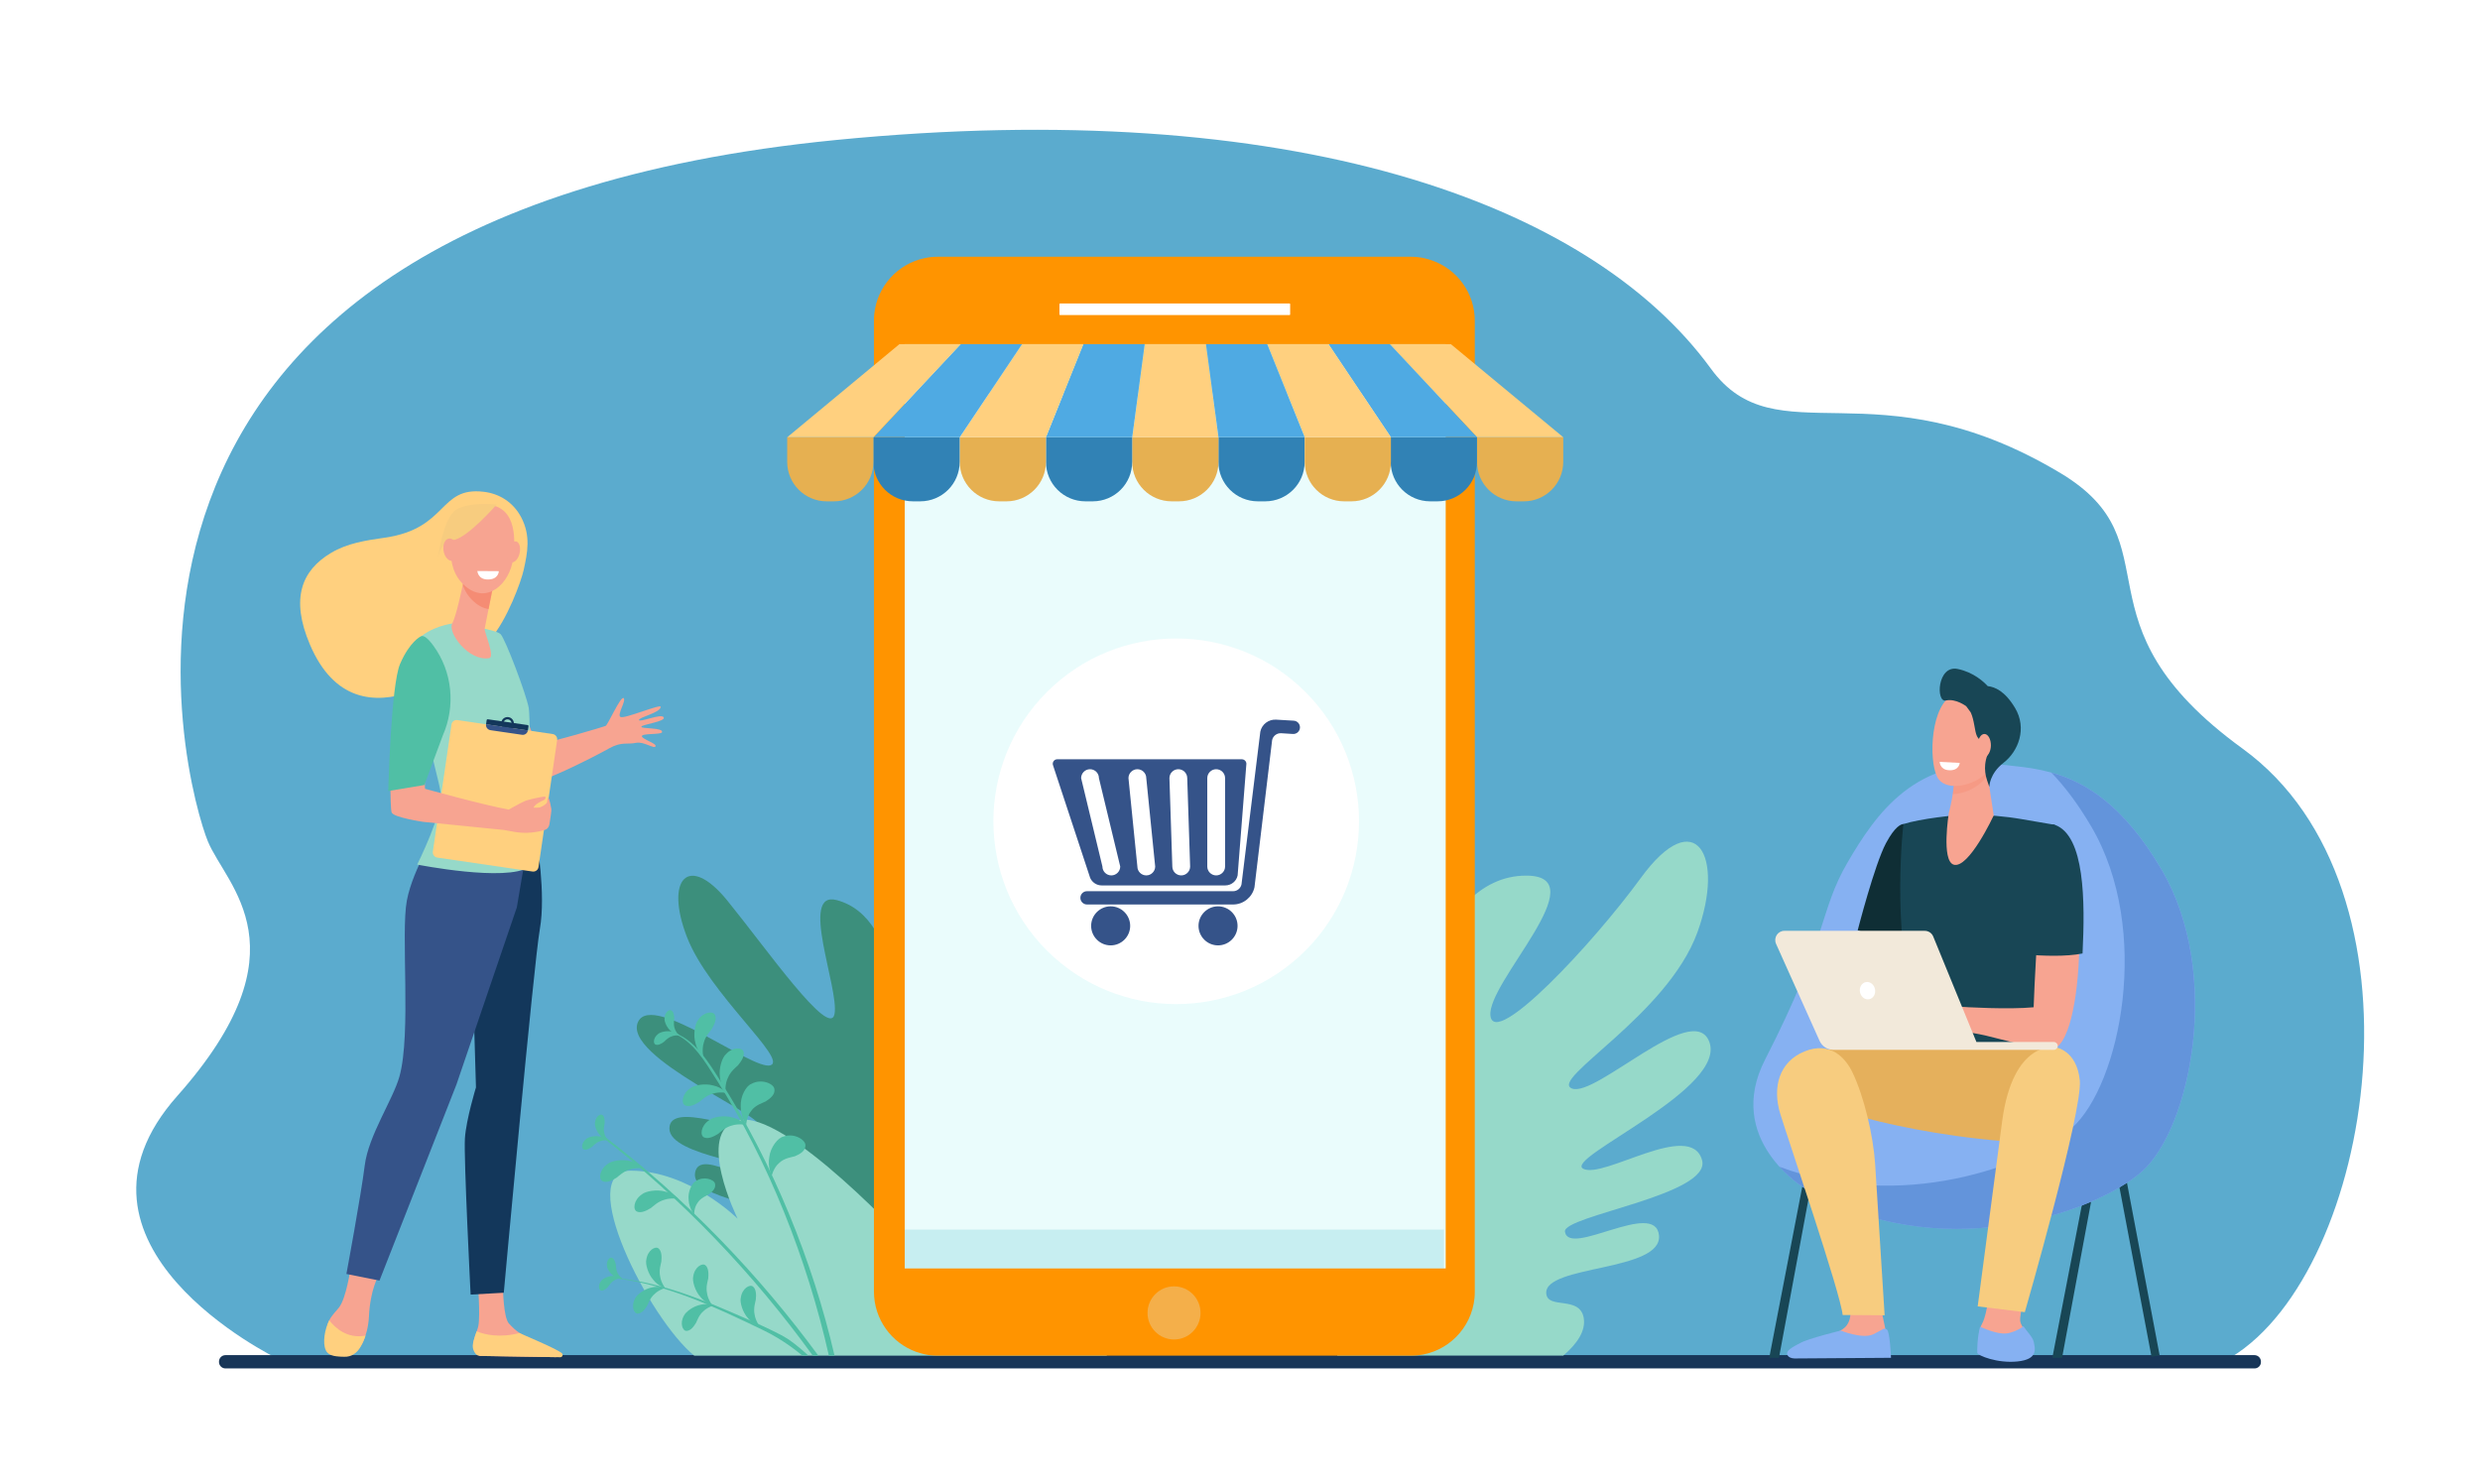 <?xml version="1.0" encoding="utf-8"?>
<!-- Generator: Adobe Illustrator 25.4.8, SVG Export Plug-In . SVG Version: 6.00 Build 0)  -->
<svg version="1.1" id="Layer_1" xmlns="http://www.w3.org/2000/svg" xmlns:xlink="http://www.w3.org/1999/xlink" x="0px" y="0px"
	 viewBox="0 0 3342 2000" style="enable-background:new 0 0 3342 2000;" xml:space="preserve">
<style type="text/css">
	.st0{fill:#FFFFFF;}
	.st1{fill:#5BABCE;}
	.st2{fill:#183658;}
	.st3{fill:#3C8F7C;}
	.st4{fill:#96D9C9;}
	.st5{fill:#50BFA5;}
	.st6{fill:#FF9400;}
	.st7{fill:#EAFCFC;}
	.st8{opacity:0.3;fill:#DAEEF7;}
	.st9{opacity:0.2;fill:#3CB4C5;}
	.st10{fill:#355389;}
	.st11{fill:#3182B5;}
	.st12{fill:#E6B051;}
	.st13{fill:#FFD07F;}
	.st14{fill:#4FAAE3;}
	.st15{fill:#F7A491;}
	.st16{fill:#13375B;}
	.st17{opacity:0.5;fill:#F47458;}
	.st18{fill:#F7CC7F;}
	.st19{fill:#184655;}
	.st20{fill:#86B1F2;}
	.st21{fill:#6394DB;}
	.st22{fill:#F79C8D;}
	.st23{fill:#0F2E35;}
	.st24{fill:#E5B05C;}
	.st25{fill:#F2E9DA;}
	.st26{opacity:0.2;fill:#F47458;}
</style>
<g>
	<rect y="0" class="st0" width="3342" height="2000"/>
	<path class="st1" d="M376.8,1832.3l2630.2-3.5c191.6-116.8,275.1-631,15.1-819.9c-235.1-170.7-86.3-276.2-246-371.7
		c-249-148.8-382-18.7-470.6-140.5c-163.7-224.7-566.8-368.1-1178.4-308.1C32.9,296,251.3,1064.1,280.1,1133.8
		c25.1,60.7,134.7,145-41.1,343C60.8,1677.4,368.8,1828.8,376.8,1832.3z"/>
	<g>
		<path class="st2" d="M3038.2,1844.1H303.8c-4.8,0-8.7-3.9-8.7-8.7v-0.5c0-4.8,3.9-8.7,8.7-8.7h2734.3c4.8,0,8.7,3.9,8.7,8.7v0.5
			C3046.9,1840.2,3043,1844.1,3038.2,1844.1z"/>
		<g>
			<g>
				<path class="st3" d="M1395.6,1817.9c0,0-60.3-348.1-84.7-384c-33.7-49.7-75.6,102.8-77.7,89.4
					c-19.3-126.5-15.3-286.1-105.6-310.3c-51.3-13.7,3.4,119.2-3,153.4c-6.4,34.3-91.8-88-144.4-152.7c-52.6-64.7-84.8-29-54.3,49.5
					c29.5,75.9,136.3,164.8,112.4,172.4c-23.9,7.6-157.9-98.1-178.1-59.2c-24.8,47.8,181.7,132.1,161,141.6
					c-20.7,9.5-119.1-35.2-119.1,2.8s135.9,47.6,132.4,64c-5.7,26.6-91.1-41.6-97.8-4.6c-6.8,37.8,115.9,40.7,111.6,70.3
					c-2.5,17-33.4-0.8-39,22.6c-12.7,53.3,180.6,127.9,180.6,127.9L1395.6,1817.9z"/>
				<path class="st4" d="M1491.8,1826.9c-24.5-31.9-169.5-210.5-257.3-239c-96.9-31.5-5.6,93.5-5.6,93.5s-171.8-188.5-234.9-171.5
					c-57.8,15.6,0,132.4,0,132.4s-65.1-64.7-144.1-64.7c-76.8,0,24.8,199.8,85.6,249.3H1491.8z"/>
				<g>
					<path class="st5" d="M891.2,1700.1c-0.5,3-3.5,11.5-1.6,20c1.1,8.3,7.2,16.6,7.2,16.2c0.5,0-9.5-2.7-16.2-11.3
						c-7.2-7.9-11.2-21.7-9.6-27.6c1.7-12.5,12.1-18.6,16.4-15C891.7,1685.9,891.9,1693.6,891.2,1700.1z"/>
					<path class="st5" d="M954.4,1722.8c-0.5,3-3.5,11.5-1.6,20c1.1,8.3,7.2,16.6,7.2,16.2c0.5,0-9.5-2.7-16.2-11.3
						c-7.2-7.9-11.2-21.7-9.6-27.6c1.7-12.5,12.1-18.6,16.4-15C954.9,1708.6,955,1716.3,954.4,1722.8z"/>
					<path class="st5" d="M1018.5,1751.5c-0.5,3-3.5,11.5-1.6,20c1.1,8.3,7.2,16.6,7.2,16.2c0.5,0-9.5-2.7-16.2-11.3
						c-7.2-7.9-11.2-21.7-9.6-27.6c1.7-12.5,12.1-18.6,16.4-15C1019.1,1737.3,1019.2,1745,1018.5,1751.5z"/>
					<path class="st5" d="M872.3,1759.3c1.3-2.4,3.8-10.5,9.9-15.6c5.5-5.5,14.5-8.2,14.3-7.9c0.4,0.3-8.5-3.3-18.2-0.8
						c-9.7,1.8-20.3,9.7-22.5,15c-5.7,10.2-1.5,20.5,3.7,20.2C864.9,1770,869.2,1764.5,872.3,1759.3z"/>
					<path class="st5" d="M938,1782.6c1.3-2.4,3.8-10.5,9.9-15.6c5.5-5.5,14.5-8.2,14.3-7.9c0.4,0.3-8.5-3.3-18.2-0.8
						c-9.7,1.8-20.3,9.7-22.5,15c-5.7,10.2-1.5,20.5,3.7,20.2C930.6,1793.4,934.9,1787.8,938,1782.6z"/>
					<path class="st5" d="M829.9,1704.3c0.3,1.8,0,7.1,2.6,11.6c2.1,4.5,7,8.1,7,7.9c0.3-0.1-5.8,0.2-11.2-3.5
						c-5.5-3.2-10.2-10.3-10.3-13.9c-1.3-7.4,3.5-12.7,6.6-11.4C827.7,1696.2,829.1,1700.5,829.9,1704.3z"/>
					<path class="st5" d="M819.6,1733.9c1.1-1.4,3.8-6.1,8.3-8.5c4.2-2.7,10.2-3.2,10-3c0.2,0.2-4.9-3.2-11.4-2.9
						c-6.3-0.2-14,3.4-16.1,6.4c-4.9,5.6-3.6,12.7-0.3,13.2C813.5,1739.7,817,1736.8,819.6,1733.9z"/>
					<g>
						<g>
							<path class="st5" d="M965.5,1455c70.2,110,122.2,242,151.5,371.9h7.6c-29.2-127.1-83.6-260.2-153.7-370.1
								c-16.3-25.5-33.9-55.8-64.4-65.8c-0.6-0.2-0.8,0.7-0.2,0.9C934.1,1402.4,950.3,1431.1,965.5,1455z"/>
						</g>
						<g>
							<path class="st5" d="M1102.8,1826.9c-78.5-107.1-177.3-211.2-290.7-297.3c-1.1-0.9-2.7,1.1-1.5,2
								c107.6,83,204.6,184.6,284.7,295.3H1102.8z"/>
						</g>
						<path class="st5" d="M959.1,1386.8c-1.8,2.7-8.7,9.6-10.8,18.8c-2.7,8.7-0.6,19.5-0.3,19.1c0.5,0.2-8-7-10.7-18.5
							c-3.4-11-1-26.3,3.3-31.4c7.4-11.5,20.4-12.6,22.9-7.1C966.1,1373.2,962.7,1380.7,959.1,1386.8z"/>
						<path class="st5" d="M942.3,1485c2.6-1.9,9.4-8.9,18.5-11.2c8.6-2.9,19.4-1,19.1-0.7c0.2,0.5-7.2-7.9-18.7-10.3
							c-11.1-3.2-26.3-0.5-31.2,3.9c-11.3,7.7-12.2,20.7-6.6,23.1C928.9,1492.3,936.3,1488.8,942.3,1485z"/>
						<path class="st5" d="M967.7,1528c2.6-1.9,9.4-8.9,18.5-11.2c8.6-2.9,19.4-1,19.1-0.7c0.2,0.5-7.2-7.9-18.7-10.3
							c-11.1-3.2-26.3-0.5-31.2,3.9c-11.3,7.7-12.2,20.7-6.6,23.1C954.3,1535.3,961.7,1531.8,967.7,1528z"/>
						<path class="st5" d="M877.2,1627.9c2.6-1.9,9.4-8.9,18.5-11.2c8.6-2.9,19.4-1,19.1-0.7c0.2,0.5-7.2-7.9-18.7-10.3
							c-11.1-3.2-26.3-0.5-31.2,3.9c-11.3,7.7-12.2,20.7-6.6,23.1C863.8,1635.2,871.3,1631.6,877.2,1627.9z"/>
						<path class="st5" d="M831,1587c2.6-1.9,9.4-8.9,18.5-11.2c8.6-2.9,19.4-1,19.1-0.7c0.2,0.5-7.2-7.9-18.7-10.3
							c-11.1-3.2-26.3-0.5-31.2,3.9c-11.3,7.7-12.2,20.7-6.6,23.1C817.7,1594.4,825.1,1590.8,831,1587z"/>
						<path class="st5" d="M994.6,1435.5c-2.2,2.3-10.1,8.1-13.6,16.8c-4.1,8.1-3.6,19.2-3.3,18.8c0.5,0.3-6.8-8.2-7.6-20
							c-1.7-11.4,3.1-26.2,8.2-30.5c9.1-10.1,22.1-9.2,23.7-3.4C1003.6,1423.2,999.1,1430.1,994.6,1435.5z"/>
						<path class="st5" d="M1031.8,1484.3c-3.1,1.7-14.1,4.7-19.6,12.9c-6.2,7.3-7,19.8-6.6,19.6c0.6,0.5-7.8-12.1-7.4-25.6
							c-0.8-13.5,7.2-27.9,14.2-30.5c13-7.4,29.7-0.8,31.1,6.5C1045.1,1474.5,1038.4,1480.2,1031.8,1484.3z"/>
						<path class="st5" d="M1071.1,1558.2c-3.4,1.1-14.7,2.3-21.5,9.4c-7.4,6.2-10.3,18.4-9.8,18.2c0.5,0.6-5.7-13.2-3.1-26.5
							c1.5-13.4,11.8-26.3,19.2-27.7c14.1-5.1,29.4,4.2,29.5,11.6C1085.8,1550.8,1078.2,1555.3,1071.1,1558.2z"/>
						<path class="st5" d="M955,1609.7c-2.5,1.5-11.2,4.6-15.2,11.6c-4.7,6.3-4.6,16.5-4.3,16.3c0.5,0.4-7-9.4-7.5-20.4
							c-1.4-10.9,4.3-23.1,9.9-25.7c10.2-6.8,24.1-2.3,25.6,3.5C965.2,1601,960.1,1606,955,1609.7z"/>
						<path class="st5" d="M894.6,1404.1c1.5-1.2,5.2-5.7,10.4-7.4c5-2.1,11.5-1.4,11.2-1.3c0.2,0.3-4.6-4.4-11.5-5.3
							c-6.7-1.4-15.6,0.8-18.3,3.7c-6.3,5-6.3,12.8-2.9,13.9C886.9,1409,891.2,1406.6,894.6,1404.1z"/>
						<path class="st5" d="M908.6,1372.7c-0.1,1.9-1.3,7.6,0.5,12.8c1.4,5.2,5.9,10,5.9,9.7c0.3-0.1-6.2-1-11.2-5.9
							c-5.2-4.4-8.8-12.9-8.3-16.8c0.1-8.1,6.2-12.8,9.2-10.8C907.9,1363.6,908.5,1368.5,908.6,1372.7z"/>
						<path class="st5" d="M797.8,1545.5c1.5-1.2,5.2-5.7,10.4-7.4c5-2.1,11.5-1.4,11.2-1.3c0.2,0.3-4.6-4.4-11.5-5.3
							c-6.7-1.4-15.6,0.8-18.3,3.7c-6.3,5-6.3,12.8-2.9,13.9C790.2,1550.4,794.4,1547.9,797.8,1545.5z"/>
						<path class="st5" d="M814.8,1513.8c-0.2,1.9-2,7.5-0.5,12.8c0.9,5.3,5,10.4,5.1,10.2c0.3,0-6.1-1.5-10.7-6.8
							c-4.8-4.9-7.8-13.6-6.9-17.4c0.8-8.1,7.2-12.2,10.1-10C814.7,1504.7,815,1509.6,814.8,1513.8z"/>
					</g>
					<path class="st5" d="M826.6,1721.8c20.2,1.8,40.2,5.6,59.9,10.7c35.8,9.4,70.3,23.3,104.2,38.1c16.7,7.3,33.5,14.4,49.8,22.4
						c7.6,3.7,15.3,7.5,22.4,12.2c9.5,6.4,24.3,19.3,26.1,21.4l-7.8,0.2c-5.3-4.3-24.9-20.8-52-33.9c-64.3-31-131-62.7-202.7-70.6
						C826.2,1722.4,826.3,1721.8,826.6,1721.8z"/>
				</g>
			</g>
			<path class="st4" d="M2106.6,1826.9c19-16.3,30.5-33.6,27.6-50.8c-5.3-30.7-48.8-11-50.5-33.1c-2.9-38.6,157.4-29.1,151.9-78.5
				c-5.4-48.3-121.5,30.3-126.7-4.7c-3.2-21.6,198.5-49.5,184.7-96.7c-15.8-54.1-133,26.3-160.1,11.9
				c-27.1-14.4,198-108.6,169.2-172.8c-23.5-52.3-152.7,77-184.3,64.7c-31.6-12.3,128.2-98.3,169-210.5
				c37.4-102.9-2.4-174.6-76.3-73.2c-64.7,88.8-197.4,230.4-202.6,185.6c-5.2-44.8,144.9-188.8,48.1-188.8
				c-126.4,0-171.8,218.7-210.4,379.7c-4.1,17.1-45.7-183.7-96.2-123.2c-26,31.1,22.2,260.4,52.2,390.3H2106.6z"/>
			<path class="st6" d="M1930.7,351.3L1930.7,351.3c-0.1,0-0.1,0-0.2-0.1c-1.7-0.6-3.5-1.2-5.3-1.7c-0.6-0.2-1.2-0.4-1.8-0.5
				c-0.6-0.2-1.3-0.3-1.9-0.5c-0.7-0.2-1.3-0.3-2-0.5c-0.6-0.1-1.3-0.3-1.9-0.4c-0.7-0.1-1.4-0.3-2.1-0.4c-0.6-0.1-1.2-0.2-1.8-0.3
				c-0.8-0.1-1.5-0.2-2.3-0.3c-0.6-0.1-1.1-0.1-1.7-0.2c-0.9-0.1-1.8-0.1-2.7-0.2c-0.5,0-0.9-0.1-1.4-0.1c-1.4-0.1-2.8-0.1-4.1-0.1
				h-637.9c-1.5,0-3,0-4.4,0.1c-2.9,0.1-5.8,0.4-8.7,0.9c-1.4,0.2-2.8,0.5-4.2,0.8c-36.4,7.5-64.4,38-68.2,75.7
				c-0.3,2.9-0.4,5.8-0.4,8.8v1065.2v243c0,37.4,23.7,69.2,56.7,81.2l0,0c0.1,0.1,0.3,0.1,0.4,0.1c1.6,0.6,3.3,1.1,5,1.6
				c0.6,0.2,1.2,0.4,1.8,0.5c0.6,0.2,1.3,0.3,1.9,0.5c0.7,0.2,1.3,0.3,2,0.5c0.6,0.1,1.3,0.3,1.9,0.4c0.7,0.1,1.4,0.3,2.1,0.4
				c0.6,0.1,1.2,0.2,1.8,0.3c0.8,0.1,1.5,0.2,2.3,0.3c0.6,0.1,1.1,0.1,1.7,0.2c0.9,0.1,1.8,0.1,2.7,0.2c0.5,0,0.9,0.1,1.4,0.1
				c1.4,0.1,2.8,0.1,4.1,0.1h637.9c3,0,5.9-0.2,8.8-0.4c40.5-4.1,72.7-36.4,76.8-77c0.3-2.9,0.4-5.8,0.4-8.8V675.5v-243
				C1987.5,395.1,1963.8,363.3,1930.7,351.3z"/>
			<g>
				<rect x="1219.2" y="463.8" class="st7" width="729" height="1245.5"/>
			</g>
			<path class="st0" d="M1737.8,424.6h-309.3c-0.4,0-0.8-0.4-0.8-0.8v-14c0-0.4,0.4-0.8,0.8-0.8h309.3c0.4,0,0.8,0.4,0.8,0.8v14
				C1738.5,424.3,1738.2,424.6,1737.8,424.6z"/>
			<path class="st8" d="M1617.8,1769.3c0,19.8-16,35.8-35.7,35.8c-19.7,0-35.7-16-35.7-35.8c0-19.8,16-35.8,35.7-35.8
				C1601.8,1733.5,1617.8,1749.5,1617.8,1769.3z"/>
			<rect x="1219.2" y="1657" class="st9" width="726.6" height="52.3"/>
			<rect x="1219.2" y="463.8" class="st9" width="729" height="66.1"/>
			<g>
				<g>
					
						<ellipse transform="matrix(0.707 -0.707 0.707 0.707 -318.229 1445.146)" class="st0" cx="1585.3" cy="1106.7" rx="246.4" ry="246.4"/>
					<g>
						<path class="st10" d="M1419.2,1031.8l49.9,151.3c2.7,6.1,8.8,10.1,15.5,10.1h166.6c8,0,15-5.6,16.6-13.5l11.7-149.1
							c0.8-3.8-2.1-7.4-6.1-7.4h-248.6C1420.4,1023.1,1417.4,1027.7,1419.2,1031.8z M1626.9,1048.6c0-6.6,5.4-12,12-12s12,5.4,12,12
							v119.1c0,6.6-5.4,12-12,12s-12-5.4-12-12V1048.6z M1575.9,1048.6c0-6.6,5.4-12,12-12c6.6,0,12,5.4,12,12l3.9,119.1
							c0,6.6-5.4,12-12,12c-6.6,0-12-5.4-12-12L1575.9,1048.6z M1520.7,1048.6c0-6.6,5.4-12,12-12s12,5.4,12,12l12,119.1
							c0,6.6-5.4,12-12,12c-6.6,0-12-5.4-12-12L1520.7,1048.6z M1456.9,1048.6c0-6.6,5.4-12,12-12c6.6,0,12,5.4,12,12l28.7,119.1
							c0,6.6-5.4,12-12,12c-6.6,0-12-5.4-12-12L1456.9,1048.6z"/>
						<g>
							<path class="st10" d="M1455.9,1209.9c0,5,4,9,9,9h196.8c13.8,0,25.9-9.8,28.8-23.2l23.8-198.4c1.2-5.6,6.4-9.5,12.1-9.2
								l15.9,1c5,0.3,9.2-3.5,9.5-8.4l0,0c0.3-5-3.5-9.2-8.4-9.5l-23.7-1.4c-10.1-0.6-19.2,6.2-21.3,16.1l-25.4,206
								c-1.2,5.3-5.9,9.1-11.3,9.1h-196.8C1460,1200.9,1455.9,1204.9,1455.9,1209.9L1455.9,1209.9z"/>
						</g>
						<path class="st10" d="M1470.4,1247.7c0,14.5,11.8,26.3,26.3,26.3c14.5,0,26.3-11.8,26.3-26.3c0-14.5-11.8-26.3-26.3-26.3
							C1482.2,1221.4,1470.4,1233.2,1470.4,1247.7z"/>
						<path class="st10" d="M1615.1,1247.7c0,14.5,11.8,26.3,26.3,26.3c14.5,0,26.3-11.8,26.3-26.3c0-14.5-11.8-26.3-26.3-26.3
							C1626.9,1221.4,1615.1,1233.2,1615.1,1247.7z"/>
					</g>
				</g>
			</g>
			<g>
				<g>
					<g>
						<path class="st11" d="M1705,675.6h-9.9c-29.4,0-53.2-23.8-53.2-53.2v-33.2h116.2v33.2C1758.2,651.8,1734.4,675.6,1705,675.6z"
							/>
						<path class="st12" d="M1588.8,675.6h-9.9c-29.4,0-53.2-23.8-53.2-53.2v-33.2H1642v33.2C1642,651.8,1618.2,675.6,1588.8,675.6z
							"/>
						<path class="st11" d="M1472.6,675.6h-9.9c-29.4,0-53.2-23.8-53.2-53.2v-33.2h116.2v33.2C1525.8,651.8,1502,675.6,1472.6,675.6
							z"/>
						<path class="st12" d="M1356.4,675.6h-9.9c-29.4,0-53.2-23.8-53.2-53.2v-33.2h116.2v33.2
							C1409.5,651.8,1385.7,675.6,1356.4,675.6z"/>
						<path class="st11" d="M1240.1,675.6h-9.9c-29.4,0-53.2-23.8-53.2-53.2v-33.2h116.2v33.2
							C1293.3,651.8,1269.5,675.6,1240.1,675.6z"/>
						<path class="st12" d="M2053.5,675.6h-9.9c-29.4,0-53.2-23.8-53.2-53.2v-33.2h116.2v33.2
							C2106.6,651.8,2082.8,675.6,2053.5,675.6z"/>
						<path class="st11" d="M1937.2,675.6h-9.9c-29.4,0-53.2-23.8-53.2-53.2v-33.2h116.2v33.2
							C1990.4,651.8,1966.6,675.6,1937.2,675.6z"/>
						<path class="st12" d="M1821.3,675.6h-9.9c-29.4,0-53.2-23.8-53.2-53.2v-33.2h116.2v33.2
							C1874.4,651.8,1850.6,675.6,1821.3,675.6z"/>
						<path class="st12" d="M1123.9,675.6h-9.9c-29.4,0-53.2-23.8-53.2-53.2v-33.2h116.2v33.2
							C1177.1,651.8,1153.3,675.6,1123.9,675.6z"/>
					</g>
					<g>
						<polygon class="st13" points="1625.2,463.8 1542.6,463.8 1525.8,589.2 1642,589.2 						"/>
						<polygon class="st14" points="1542.6,463.8 1459.9,463.8 1409.5,589.2 1525.8,589.2 						"/>
						<polygon class="st13" points="1459.9,463.8 1377.3,463.8 1293.3,589.2 1409.5,589.2 						"/>
						<polygon class="st14" points="1377.3,463.8 1294.6,463.8 1177.1,589.2 1293.3,589.2 						"/>
						<polygon class="st13" points="1294.6,463.8 1212,463.8 1060.9,589.2 1177.1,589.2 						"/>
						<polygon class="st13" points="1955.2,463.8 1872.5,463.8 1990.4,589.2 2106.6,589.2 						"/>
						<polygon class="st14" points="1873,463.8 1790.3,463.8 1874.2,589.2 1990.4,589.2 						"/>
						<polygon class="st13" points="1790.3,463.8 1707.7,463.8 1758.2,589.2 1874.4,589.2 						"/>
						<polygon class="st14" points="1707.7,463.8 1625.1,463.8 1642,589.2 1758.2,589.2 						"/>
					</g>
				</g>
			</g>
		</g>
		<g>
			<path class="st15" d="M472.4,1709.3c0,0-5.7,39.8-15.5,52.6c-3.3,4.3-9.3,9.8-13.3,17.5c-6.1,12.1-2.7,30.2,1.8,40.1
				c2.3,5.1-0.2,5.1,5.1,6.7c15.7,4.9,32.4-3.3,39-18.4c3.7-8.4,7-19.7,7.7-33.9c1.7-36.1,12.8-54.5,12.8-54.5L472.4,1709.3z"/>
			<path class="st15" d="M643.9,1727.5c0,0,3.5,44.8,0.7,59.4c-1.5,7.8-10,23.9-6.1,31.2c3.9,7.3,8.4,9.2,8.4,9.2l101.3,1.6
				c5.5,0.1,1.9-3.5-2.6-6.8c-7.3-5.4-13.2-8.9-36.4-20.3c-1.5-0.7-7-4.3-9-5.5c-5-3.1-10.1-8-14.5-12.9c-7.3-8.1-7.9-47.6-7.9-47.6
				L643.9,1727.5z"/>
			<path class="st16" d="M723.1,1131.5c0,0,12.8,72.8,4.4,120.5c-8.4,47.7-48.6,490.1-48.6,490.1l-44.7,2.5c0,0-9.4-184.8-7.7-210.5
				c1.7-25.7,14.9-68.7,14.9-68.7l-4.4-149.2l56.4-196L723.1,1131.5z"/>
			<path class="st10" d="M591.8,1116.2c0,0-35.2,53.2-43.5,97.3c-8.4,44.1,6.1,179.4-10,237.2c-8.7,31.2-41.8,79.5-46.8,119.9
				c-5,40.4-24.7,146.2-24.7,146.2l44.6,8.9l103.7-264.2l81.4-238.8l20.8-123L591.8,1116.2z"/>
			<path class="st13" d="M492.6,1799.9c-24.3,4.5-40.5-9.9-48.9-20.6c-6.2,12.1-9.2,30.2-4.7,40.2c4,8.8,15.7,8.5,24.9,8.9
				c9.7,0.4,17.3-5.1,22.1-13.6C488.3,1810.8,490.7,1805.8,492.6,1799.9z"/>
			<path class="st13" d="M700,1796.4c-26.8,6.9-46.6,2.2-57.7-2.3c-2.9,8.1-6.6,18.4-4.6,24.2c2.5,7.2,6,8.8,9.1,8.9
				c24.5,0.6,89.6,1.5,108.3,1.8c2.6,0,4-3,2.4-5C752.8,1818.5,702,1797.6,700,1796.4z"/>
			<path class="st15" d="M883.4,1005.8c1.9-4-17.8-9.4-18.4-13.6c-0.6-4.3,25.7-1.9,27.1-5.4c2.4-6.6-28.7-4.4-27.8-7.5
				c0.9-3.1,33-6.9,30.1-12.6c-2.8-5.8-32.8,7.4-33.3,3.6c-0.5-3.8,29-9.7,29.3-17.8c0.2-4.3-49,16.6-54.2,13.7
				c-5.2-2.9,8.1-21.9,4.2-25.4c-4-3.4-21.3,36.4-24.4,37.5c-3.1,1.2-70.6,21.6-93.6,25c-1.9-7.8-19.2-50.6-20.9-57.9
				c-13.5,7.6-30.7-1.6-44.5,5.2c6.9,24.5,22.5,105.2,28.8,108.8c19,11.1,118.8-41.7,135.3-51c16.5-9.3,25-4.9,35.7-7.3
				C867.6,998.7,881.5,1009.8,883.4,1005.8z"/>
			<path class="st13" d="M705.7,768.1c5-22.8,9.9-45.8-3.3-70.9c-10.7-20.3-29.2-32-50.7-34.5c-60.7-7.2-47.8,49.5-132.7,61.8
				c-26.4,3.8-50.9,7.5-72.9,20.6c-39.8,23.7-54.8,61.7-28.4,123.6c64.6,151.6,219.1,19.9,242.7-6.9
				C683.8,835.1,702.5,782.8,705.7,768.1z"/>
			<path class="st4" d="M610.1,840.2c0,0-30.7,3.5-49,23.4c-18.3,20,29.7,180.4,33,205.8c3.3,25.4-31.9,95.7-31.9,95.7
				s119.8,23.8,150.9,3.2c0,0,2.7-196.3-0.6-214.4c-3.3-18.1-31.1-91.9-37.8-99.2C668,847.4,610.1,840.2,610.1,840.2z"/>
			<path class="st15" d="M625.5,778.4c0,0-0.2,1.4-0.7,3.7c-2.1,11.1-10,48-15.4,58.2c-6.5,12.3,22.3,51.4,49.9,46.6
				c8.2-1.4-7-35.9-6.2-39.6c1.4-7,3.3-16.5,5.2-26.3c1.1-5.5,2.2-11.1,3.2-16.4c3-15,5.4-27.2,5.4-27.2L625.5,778.4z"/>
			<path class="st17" d="M624.9,782c0.4-2.3,0.7-3.7,0.7-3.7l41.5-1c0,0-2.4,12.2-5.4,27.2c-1,5.2-2.1,10.8-3.2,16.3
				c-6.4-0.9-13.1-4-19.8-9.9c-7.3-6.4-12.1-14.1-15-22.3C624.1,786,624.5,783.8,624.9,782z"/>
			<path class="st15" d="M650.5,679.8c0,0-16.9,2.3-29.2,18.2c-12.3,15.8-25.5,64.7,5,91.3c30.4,26.6,60.5-3.5,65-35.4
				C695.7,721.9,694.8,678.6,650.5,679.8z"/>
			<path class="st15" d="M700.1,746c-1.9,7.7-7,12.9-11.3,11.6c-4.3-1.3-6.2-8.6-4.3-16.3c1.9-7.7,7-12.9,11.3-11.6
				C700.1,731,702,738.3,700.1,746z"/>
			<path class="st18" d="M669.3,679.9c0,0-39.7,45.6-58.4,47.8c-18.7,2.1-21.1,26.9-21.1,26.9s6.7-56.9,25.2-67.9
				C633.4,675.7,669.3,679.9,669.3,679.9z"/>
			<path class="st15" d="M616.9,738.8c1.5,8.3-1.5,15.8-6.8,16.9c-5.3,1.1-10.8-4.7-12.3-13c-1.5-8.3,1.5-15.8,6.8-16.9
				C609.9,724.7,615.4,730.5,616.9,738.8z"/>
			<path class="st13" d="M616.4,970.4l128.4,18.8c3.9,0.6,6.5,4.2,6,8l-25.1,171.3c-0.6,3.9-4.2,6.5-8,6l-128.4-18.8
				c-3.9-0.6-6.5-4.2-6-8l25.1-171.3C608.9,972.5,612.5,969.8,616.4,970.4z"/>
			<path class="st16" d="M712.2,978.7c0.1-0.8-0.4-1.5-1.2-1.6l-53.6-7.8c-0.8-0.1-1.5,0.4-1.6,1.2l-0.8,5.6l56.4,8.3L712.2,978.7z"
				/>
			<path class="st16" d="M685.2,966.4c-4.7-0.7-9,2.5-9.7,7.2c-0.7,4.7,2.5,9,7.2,9.7c4.7,0.7,9-2.5,9.7-7.2
				C693.1,971.4,689.8,967.1,685.2,966.4z M683.1,980.3c-3-0.4-5.1-3.2-4.6-6.2c0.4-3,3.2-5.1,6.2-4.6c3,0.4,5.1,3.2,4.6,6.2
				C688.9,978.6,686.1,980.7,683.1,980.3z"/>
			<path class="st10" d="M711.5,977.3c0.5,0.3,0.8,0.8,0.7,1.4l-0.8,5.6l-56.4-8.3c-0.6,3.9,2.1,7.4,6,8l42.4,6.2
				c3.9,0.6,7.4-2.1,8-6l0.8-5.6C712.2,978.1,712,977.6,711.5,977.3z"/>
			<path class="st0" d="M672.2,769.7l-28.9-0.2c0,0,0.6,11,13.3,11.4C672.1,781.4,672.2,769.7,672.2,769.7z"/>
			<path class="st15" d="M526.3,1014.2l46.5,4.8c0,0-0.8,39.5,0,44c0,0,79.6,22.1,112.8,28c0,0,15.1-8.6,21.3-11.3
				c6.1-2.7,22.6-5.7,26.2-6.2c3.6-0.5,2.4,3.5-0.7,4.9c-3.1,1.4-11.2,5.2-13.5,9.9c0,0,6.6,0.7,10-0.8c3.5-1.5,8.3-4.8,8.3-6.5
				c0.1-1.7,0.9-5.8,2-5.6c0.3,0.1,0.7,1.4,1.1,2.8c0.4,1.3,0.8,2.7,1.1,4.1c0.6,2.4,1.3,6,1.5,7.5c0.6,3.6-1.6,13.6-1.9,17.2
				c-0.6,6.5-2.4,9.4-5.8,11c-5.5,1.9-11.4,3.2-20,4c-15.8,1.6-30.4-2.9-36.7-3.6c-6.3-0.7-107.7-10.8-107.7-10.8s-40.3-5.8-43-12.7
				C525.2,1088,526.3,1014.2,526.3,1014.2z"/>
			<path class="st5" d="M566.7,857.8c0,0-14.7,7-27.6,37c-12.3,28.6-15.9,171.2-15.9,171.2l48.7-8.1l24.7-66.5
				c17.6-39.8,13.1-86.2-12.6-121.3C577.2,860.8,570.9,855.1,566.7,857.8z"/>
		</g>
		<g>
			
				<rect x="2876.8" y="1577.7" transform="matrix(-0.983 0.186 -0.186 -0.983 6031.601 2842.151)" class="st19" width="11.1" height="253.4"/>
			<polygon class="st19" points="2397.3,1829.8 2384.2,1829.8 2432.9,1577.6 2443.8,1579.7 			"/>
			<polygon class="st19" points="2778.8,1829.8 2765.7,1829.8 2814.4,1577.6 2825.3,1579.7 			"/>
			<polygon class="st19" points="2516.4,1829.8 2527,1829.9 2480.3,1578.7 2469.4,1580.8 			"/>
			<path class="st20" d="M2704.4,1031.2c58,6.2,133.1,12.8,208.4,140.6c82.4,139.8,39,348.5-26,406.5c-65,58-277.3,129.6-455.7,22.4
				c0,0-107.8-65-52.5-172.8c85.1-166,73.1-200.6,111.1-265.6S2581.3,1018,2704.4,1031.2z"/>
			<path class="st21" d="M2912.8,1171.8c-51.4-87.3-102.7-118-148.5-130.7c17.7,18.3,35.7,41.9,53.7,72.5
				c82.4,139.8,39,348.5-26,406.5c-57.6,51.4-231.1,113.6-394.1,52.2c16.8,18.5,33.2,28.5,33.2,28.5
				c178.5,107.2,390.7,35.6,455.7-22.4C2951.8,1520.3,2995.1,1311.5,2912.8,1171.8z"/>
			<polygon class="st22" points="2518.2,1243.6 2503.3,1288.3 2548.7,1270.4 			"/>
			<path class="st23" d="M2565,1110.5c-3,0.1-11.3,2.9-23.5,25.8c-15.5,29.2-38.1,117.4-38.1,117.4l67.6,25.1l8.7-18.4l14.3-141.7
				C2594,1118.6,2565.9,1110.4,2565,1110.5z"/>
			<path class="st19" d="M2654.4,1097.8c-19.3,0-67.2,5.6-89.4,12.7c0,0-16.3,139.7,14.7,245.9c6.9,23.8-5.7,98.5-5.7,98.5
				l200.4-2.6c0,0-23.7-180.7-14.8-209.9c8.9-29.2,9.2-130.9,9.2-130.9s-1.4-0.2-45-7.7C2703.3,1100.2,2675,1097.7,2654.4,1097.8z"
				/>
			<path class="st15" d="M2683.5,1719c0,0-4.4,51-12.6,65.1c-8.2,14.1,0.4,38.1,0.9,41.4c0.4,3.3,17.2,8,43.8,5.2
				c26.6-2.8,26.2-8.9,24-18.8c-2.1-9.9-16.3-22.6-17.2-32c-0.9-9.4,8.1-43.3,8.1-43.3L2683.5,1719z"/>
			<path class="st24" d="M2596.6,1412.8c0,0-138.3-7.7-169.2,11c-30.9,18.6,5.6,56.9,5.6,56.9s112.6,48.8,301.1,59.6
				c44.6,2.6,48.5-116,40.1-125.8S2596.6,1412.8,2596.6,1412.8z"/>
			<path class="st20" d="M2718.8,1834.7c27.4-2.9,24-16.3,21.8-26.5c-1.4-6.4-9.2-13.9-13.9-21c-2.4,1.9-6.4,5.4-18.3,8.9
				c-12.3,3.6-29.3-3.6-40.1-8.1c-3.8,14.3-4,32.4-3.7,35.2C2665.1,1826.6,2691.5,1837.6,2718.8,1834.7z"/>
			<path class="st18" d="M2698,1511.4c-5.5,41.7-32.9,249.1-32.9,249.1l63.5,7.8c0,0,78.1-270.8,74.1-312.2
				c-4-41.4-33.2-44.9-33.2-44.9S2712.6,1401.1,2698,1511.4z"/>
			<path class="st15" d="M2770.9,1127c-18.7-7-27.9,161.2-30.4,230.4c-33.2,3.2-91,0-105.4-1.1c-6.8-0.5-22.4-6.2-29.1-7.1
				c-6.9-0.9-13.2-1.4-16.5-0.8c-1.2,0.2-35.8,14.3-38.8,17.4c-3.7,3.8-13.6,13.5-11.9,17.7c1.7,4.2,19.1-11.6,19.1-11.6l8.5-4.8
				c-10.6,10.3-30.8,23.9-27.9,28.8c2.8,4.8,21.1-9,34-18.3c-11.1,10-25,28-21.8,30.8c2.9,2.5,18.6-18.3,35.4-24.2
				c6.2-2.2,12.4,3.9,17.3,4.7c3.6,0.5,9.2,1.7,12.7,0.7l18.2-5.1c6.2,0.6,6.4,4.2,12.6,5.5c7.3,1.5,19.2,3.2,28.5,5.4
				c53.3,13,71.1,19,87.4,19C2812.3,1414.3,2815.1,1143.5,2770.9,1127z"/>
			<path class="st19" d="M2806.4,1284.9c3.5-70.9,3-158.3-36.9-173.2c-15.7-5.9-43.5,29.5-38.5,174.7
				C2752.3,1288.1,2783.6,1289.5,2806.4,1284.9z"/>
			<path class="st15" d="M2492.1,1757.8c0,0,5.5,17.7-4.4,29.4c-9.9,11.7-51.1,23.2-56.5,29.5c-5.4,6.3-5,11.7-5,11.7l115.7-3.2
				l-1.3-34.8l-5.3-25L2492.1,1757.8z"/>
			<path class="st20" d="M2480.5,1793.1c0,0,29.7,12,44.1,4.9c14.4-7.1,13.9-9.1,18.1-6.4c4.2,2.6,5.6,38.2,5.6,38.2l-130.1,0.9
				c-9.1-0.2-13.6-6.9-6.3-12.5c5-3.9,10.9-6.5,14.2-8.4C2436.4,1803.9,2480.5,1793.1,2480.5,1793.1z"/>
			<path class="st18" d="M2496.5,1445.5c-8.9-18.8-29.3-43.2-65-28.5c-34.1,14-43.3,48.5-32.5,83.8s81.6,242.8,84.1,271.3l56.6,0.4
				c0,0-10.3-164.3-12.8-204C2524.4,1530.3,2512,1477.9,2496.5,1445.5z"/>
			<path class="st25" d="M2404.6,1254.4h189.2c5,0,9.5,3,11.4,7.7l58.2,142.1h104.3c2.9,0,5.3,2.4,5.3,5.3l0,0
				c0,2.9-2.4,5.3-5.3,5.3h-296.8c-8.2,0-15.6-4.8-18.9-12.2l-58.6-130.6C2389.7,1263.6,2395.7,1254.4,2404.6,1254.4z"/>
			<path class="st0" d="M2506.5,1337.1c1.3,6.4,6.8,10.6,12.4,9.5s9.1-7.2,7.8-13.6c-1.3-6.4-6.8-10.6-12.4-9.5
				S2505.2,1330.7,2506.5,1337.1z"/>
			<path class="st15" d="M2677.4,1037.9l9.3,61c0,0-33.8,72.6-54,66.3c-16.9-5.3-6.5-69.6-6.5-69.6s9.2-34.5,6.5-51.8
				C2629.8,1026.6,2677.4,1037.9,2677.4,1037.9z"/>
			<path class="st26" d="M2632.6,1043.9c-2.8-17.3,44.8-6,44.8-6l0.8,5.1c-1.4,3.4-3.1,6.3-5.2,8.5c-10.6,11.4-27.2,18.3-41.6,18.8
				C2632.9,1060.9,2633.7,1051,2632.6,1043.9z"/>
			<g>
				<path class="st15" d="M2685.2,951.6c1.3-0.5,10.8,69.5-7.1,88.7c-17.9,19.3-52.7,25.6-65.2,10.4c-13.8-16.8-13.1-92,14.7-111.8
					C2655.3,919.1,2685.2,951.6,2685.2,951.6z"/>
				<path class="st19" d="M2638.1,901.5c21.5,4.4,35.4,17.5,40.5,23.1c9.8,1.2,23,6.5,36.7,29.2c16.8,27.9,4.4,58.8-15.2,74
					c-19.6,15.2-19.3,32.7-19.3,32.7l-3.1-9.1c-2.3-6.9-3.2-14.1-2.5-21.3c0.5-4.3,1.4-9,3.2-12.8c4.7-10.1-10.1-16.9-14.3-25.3
					c-3.2-6.5-3.4-21.3-8.4-32l-6-8.2c0,0-13.9-10.8-27.5-7.8C2608.5,947,2610.5,895.9,2638.1,901.5z"/>
				<path class="st15" d="M2665,1004.4c-0.1,8.5,3.7,15.5,8.7,15.6c4.9,0.1,9-6.8,9.2-15.3c0.1-8.5-3.7-15.5-8.7-15.6
					C2669.3,989,2665.2,995.9,2665,1004.4z"/>
			</g>
			<path class="st0" d="M2640.9,1028.1l-27-1.4c0,0,0.1,10.3,11.9,11.2C2640.3,1039.1,2640.9,1028.1,2640.9,1028.1z"/>
		</g>
	</g>
</g>
</svg>
